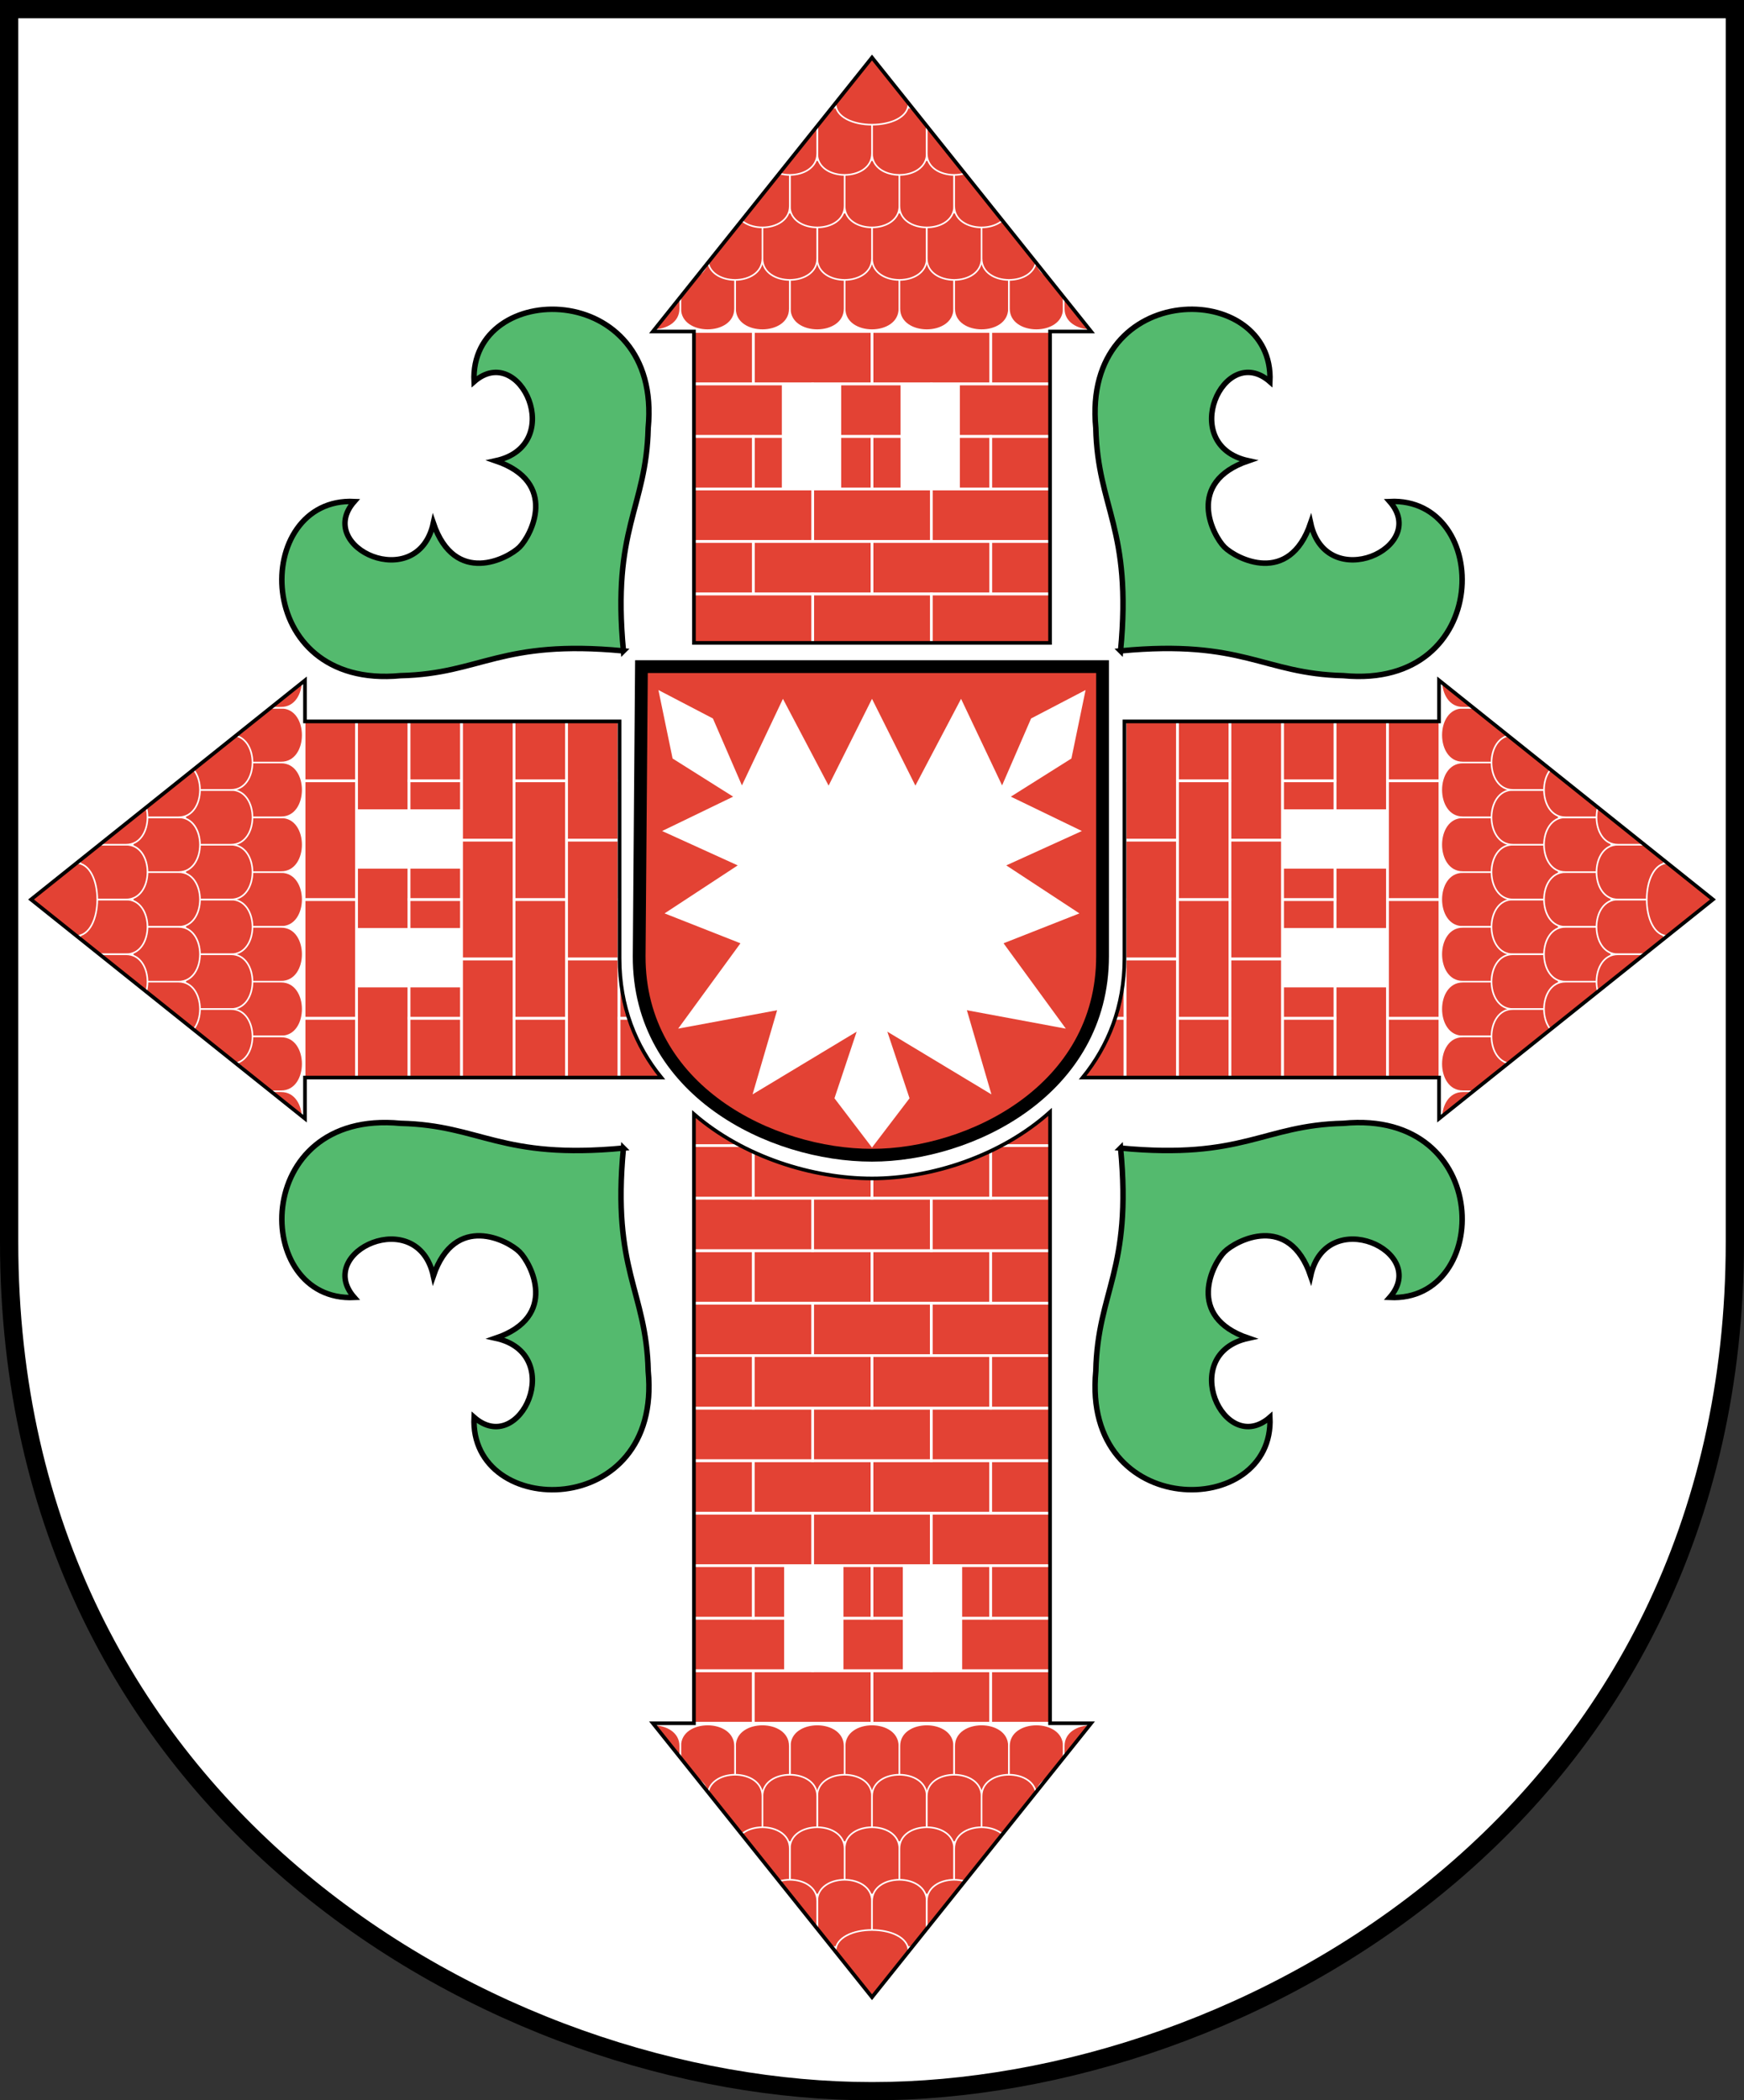 <?xml version="1.0" encoding="UTF-8"?>
<!DOCTYPE svg PUBLIC "-//W3C//DTD SVG 1.1//EN" "http://www.w3.org/Graphics/SVG/1.1/DTD/svg11.dtd">
<!-- Created using CorelDRAW  and proton32 text editor -->
<svg xmlns="http://www.w3.org/2000/svg" xmlns:xlink="http://www.w3.org/1999/xlink" 
xml:space="preserve" width="191mm" height="230mm" 
style="shape-rendering:geometricPrecision; text-rendering:geometricPrecision; image-rendering:optimizeQuality; fill-rule:evenodd; clip-rule:nonzero"
viewBox="0 0 191 230">
 <rect x="0" y="0" width="191" height="230" fill="#333333" stroke="none"/>
 <defs>
  <style type="text/css">
   <![CDATA[
   	.strCoa {stroke:black;stroke-width:2}
   	.filCoa {fill:white}
    .str1 {stroke:white;stroke-width:0.176}
    .str2 {stroke:white;stroke-width:0.3}
    .strTurm {stroke:black;stroke-width:0.4}
    .strNessel {stroke:white;stroke-width: 0.2}
    .strSchild {stroke:black;stroke-width: 1.4}
    .fil0 {fill:none}
    .fil2 {fill:white}
    .fil1 {fill:#E34234}
    .filSeerose {fill:#54BA6E}
    .strSeerose {stroke:black;stroke-width:0.6}
   ]]>
  </style>

	<!-- Shape Templates -->
  <path id="turmrandUnten" class="fil0 strTurm" d="M76 117 l0 66.708 -4.5 0 24 30 24 -30 -4.5 0 0 -66.943c-5.441,4.888 -13.104,7.286 -19.494,7.286 -6.46,0 -14.057,-2.321 -19.506,-7.051z"/>
  
  <path id="turmrandRechts" class="fil0 strTurm" d="M118.6 113 l 39 0 0 4.5 30 -24 -30 -24 0 4.5 -34.453 0 0 25.947c0,5.276 -1.782,9.62 -4.576,13.053z" />
  
  <polygon id="turmrandOben" class="fil0 strTurm" points="115,65.4 115,31.3 119.5,31.3 95.5,1.3 71.5,31.3 76,31.3 76,65.4 "/>

	<!-- Dachziegel -->
	<path id="dz" class="fil1 str1" d="M92.5 186.2l0 5.021 6 0 0 -5.021c0,-3.138 -6,-3.138 -6,0z"/>

	<!-- Clipping -->
  <clipPath id="clipTurm">
	  <use xlink:href="#turmrandUnten" />
  </clipPath>
  <clipPath id="clipTurmRechts">
	  <use xlink:href="#turmrandRechts" transform="rotate(90,95.5,93.5) translate(28,0)" />
  </clipPath>
  <clipPath id="clipTurmOben">
	  <use xlink:href="#turmrandOben" transform="rotate(180,95.5,93.5) translate(0,-28)" />
  </clipPath>
</defs>

<path id="coa_base" class="strCoa filCoa" d="M1 1 l189 0 0 135c0,62.5 -53.5,93 -94.5,93 -41,0 -94.5,-30.5 -94.5,-93z"/>

<g id="coaContent" transform="translate(0,5)">
  <!-- Turm unten -->
  <g id="turm">
    <g id="turmContent">
      <g id="ziegel" clip-path="url(#clipTurm)">
        <g id="ziegelreihe">
          <use xlink:href="#dz" />
          <use xlink:href="#dz" x="-6" />
          <use xlink:href="#dz" x="-12" />
          <use xlink:href="#dz" x="-18" />
          <use xlink:href="#dz" x="-24" />
          <use xlink:href="#dz" x="6" />
          <use xlink:href="#dz" x="12" />
          <use xlink:href="#dz" x="18" />
          <use xlink:href="#dz" x="24" />
        </g>
        <use xlink:href="#ziegelreihe" x="-3" y="5.5" />
        <use xlink:href="#ziegelreihe" y="11.25" />
        <use xlink:href="#ziegelreihe" x="-3" y="17" />
        <path id="obererDz" class="fil1 str1" d="M91.5 208.7l0 5 8 0 0 -5c0,-3.138 -8,-3.138 -8,0z"/>
      </g>
      <g id="mauersteine" clip-path="url(#clipTurm)">
        <g id="steinreihen">
          <g id="steinreihe1">
            <rect id="stein1" class="fil1 str2" x="76" y="177.95" width="6.5" height="5.75" />
            <rect id="stein2" class="fil1 str2" x="82.5" y="177.95" width="13" height="5.75" />
            <use xlink:href="#stein2" x="13" />
            <use xlink:href="#stein1" x="32.5" />
          </g>
          <g id="steinreihe2">
            <use xlink:href="#stein2" x="-6.5" y="-5.75" />
            <use xlink:href="#stein2" x="6.5" y="-5.75" />
            <use xlink:href="#stein2" x="19.5" y="-5.75" />
          </g>
        </g>
        <use xlink:href="#steinreihen" y="-11.5" />
        <use xlink:href="#steinreihen" y="-23" />
        <use xlink:href="#steinreihen" y="-34.5" />
        <use xlink:href="#steinreihen" y="-46" />
        <use xlink:href="#steinreihen" y="-57.5" />
      </g>
      <rect id="fenster" class="fil2" x="85.875" y="166.45" width="6.5" height="11.5" />
      <use xlink:href="#fenster" x="13" />
    </g>
    <use xlink:href="#turmrandUnten" />
  </g>

  <g id="turmRechts">
    <use xlink:href="#turmContent" transform="translate(-28,0) rotate(-90,95.5,93.5)"  clip-path="url(#clipTurmRechts)" />
    <use xlink:href="#turmrandRechts" />
  </g>
  <use xlink:href="#turmRechts" transform="translate(191,0) scale(-1,1)" />
  <use xlink:href="#turmContent" transform="translate(0,28) rotate(180,95.5,93.5)" clip-path="url(#clipTurmOben)" />
  <use xlink:href="#turmrandOben" />

  <path id="mittelSchild" class="fil1 strSchild" d="M70.25 68 l 50.5,0 0,31.7 c0,14.7 -14.515,21.806 -25.25,21.806 -11.031,0 -25.546,-7.099 -25.5,-21.806z"/>

  <polygon id="Nesselblatt" class="fil2 strNessel" points="99.5,115.25 97,107.75 108.412,114.625 105.75,105.5 116.5,107.5 109.75,98.25 118,95 110,89.75 118.25,86 110.5,82.25 117.25,78 118.75,70.75 113,73.75 109.75,81.25 105.25,71.75 100.25,81.25 95.5,71.75 90.75,81.25 85.75,71.75 81.25,81.25 78,73.75 72.25,70.75 73.75,78 80.5,82.25 72.75,86 81,89.75 73,95 81.25,98.25 74.5,107.5 85.25,105.5 82.587,114.625 94,107.75 91.5,115.25 95.5,120.5 "/>
    
  <g id="seerose_group" transform="rotate(-45,95.5 93.5)">
    <path id="seerose" class="filSeerose strSeerose" d="M95.5 55c-8.618,-10.432 -12.782,-9.236 -19.174,-15.339 -12.762,-10.525 2.33,-25.39 9.896,-17.071 -6.713,0.437 -2.284,12.122 4.453,7.793 -3.239,6.593 3.043,8.535 4.824,8.535 1.782,0 8.064,-1.942 4.824,-8.535 6.738,4.329 11.166,-7.356 4.453,-7.793 7.566,-8.319 22.658,6.546 9.896,17.071 -6.391,6.103 -10.556,4.907 -19.174,15.339z"  />
  </g>
  <use xlink:href="#seerose" transform="rotate(45,95.5 93.5)" />
  <use xlink:href="#seerose" transform="rotate(135,95.5 93.5)" />
  <use xlink:href="#seerose" transform="rotate(-135,95.5 93.5)" />
</g>  

</svg>